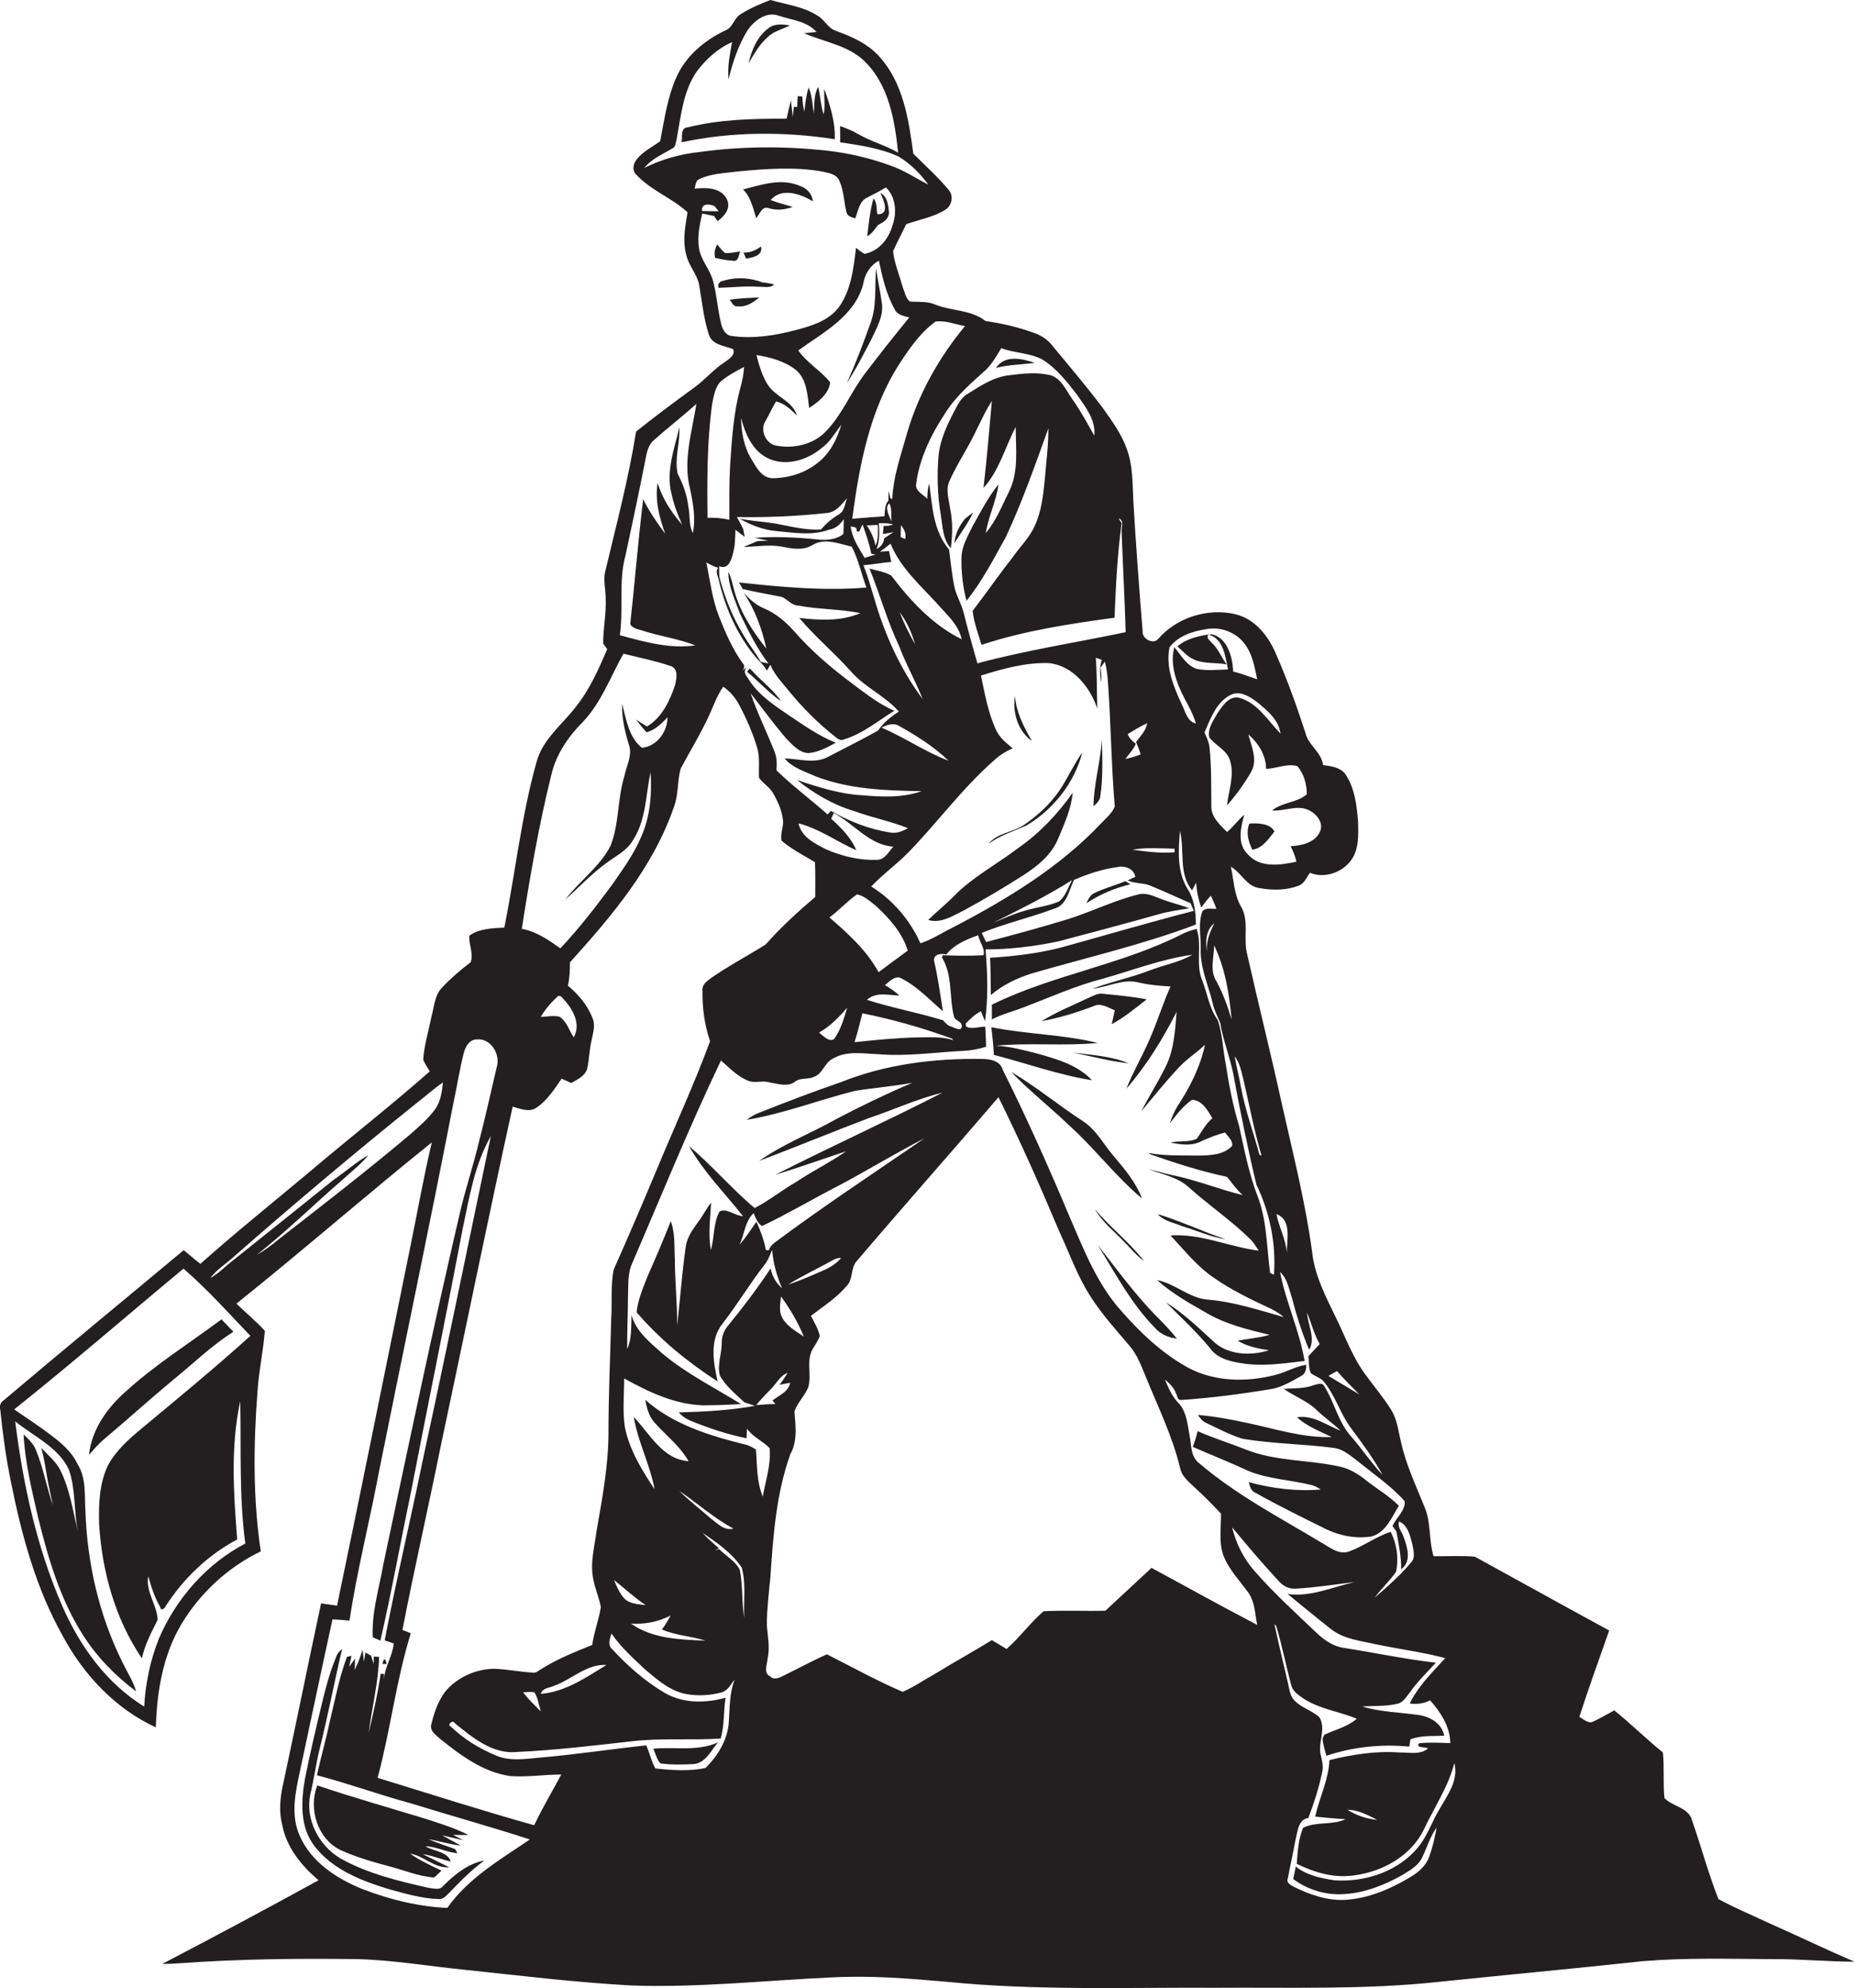 <?xml version="1.0" encoding="utf-8"?>
<!-- Generator: Adobe Illustrator 19.2.0, SVG Export Plug-In . SVG Version: 6.00 Build 0)  -->
<svg version="1.1" id="Layer_1" xmlns="http://www.w3.org/2000/svg" xmlns:xlink="http://www.w3.org/1999/xlink" x="0px" y="0px"
	 viewBox="0 0 731.6 784.1" enable-background="new 0 0 731.6 784.1" xml:space="preserve">
<g>
	<path fill="#231F20" d="M471.2,260.1c4,1.8,8.6,1.1,12.8,1.9c-2-2.7-3.2-6-5.6-8.3c-0.8-1-2.8-2.2-1.4-3.5
		c-4.4,0.7-8.9,1.7-12.4,4.7C466.7,256.7,468.5,259,471.2,260.1z"/>
	<path fill="#231F20" d="M698.5,758.6c-6.8-3.2-13.8-6.1-20.4-9.7c-4-10.1-6.8-20.7-10.4-31c-1.3-5.1-7.6-5.4-10.9-8.8
		c-0.6-6,0-12-0.6-18c-6.6-5.3-12.6-11.3-19.2-16.6c-3,1.6-5.9,3.4-9,4.7c-1.8,0.2-3.3-1.4-4.8-2.1c3.7-11.4,7.8-22.8,11.8-34.1
		c-17.7-9.6-35.3-19.4-53-29.1c-5.4-0.5-10.8-0.1-16.3-0.2c-2-6.5-0.9-13.5-3.7-19.7c-3.3-8.3-7.2-16.4-9.1-25.1
		c-1.1-4.4-1.5-9.1-4-13c-2.9-4.7-6.5-8.9-9.7-13.3c-5.3-6.9-8.2-15.2-12-22.9c-4-8.3-8.4-16.6-9.4-25.8
		c-2.6-19.5-7.5-38.6-11.8-57.8c-4.4-20.1-9.4-40-13.9-60c-1.6-6.2,1-13.1-2.5-18.8c-2.7-4.7-2.7-10.3-3.9-15.5
		c4.1,2.3,6.1,7.6,11.1,8.4c5,0.9,10.4,1,15.3-0.8c2.5-0.7,3.4-3.3,4.8-5.2c6.9,2.8,15.6-1.2,18-8.3c1.3-3.8,1.1-8,1-12
		c-0.5-6.2-1.3-12.7-4.6-18c-1.9-3.3-5.9-3.7-9.2-4.2c-0.7-5.2-5.9-7.8-7-12.8c-3.4-10.4-7.1-20.8-11.5-30.8
		c-2.9-7-8.1-13.8-15.8-15.8c-10.9-2.7-23.4,1.1-30.8,9.7c-1.9,2.3-6.4-0.1-6.1-3c-1.4-17.3-2.7-34.6-3.7-52
		c-0.3-6.6-0.2-13.5-2.5-19.8c-2.1-6-5.9-11.2-9.6-16.4c-6.4-8.5-13.3-16.6-20.1-24.8c-1.8-2.3-4.5-3.9-7.2-4.8
		c-6.1-2.2-12.5-3.7-18.9-4.6c-5.7-4.5-13.4-3.9-19.9-6.5c-3.2-1.4-6.7-0.9-10-1.2c-1.6-1.3-1.9-3.6-2.7-5.4
		c-1.3-4.8-3.3-9.4-3.9-14.4c1.6-3.6,3.5-7.1,5.2-10.7c5.1-1.8,10.6-2.7,15.3-5.6c2.8-1.6,3.5-5.6,1.4-8c-4.3-5.1-9.2-9.5-13.9-14.2
		c-1.8-13.5-4-28-13.5-38.4c-4.5-5-10.8-7.8-17-10c-3.1-1-4.4-4.3-7.1-5.9C317.2,2.6,310.3,1.8,304,0c-4.1,1.6-8.2,3.3-11.9,5.7
		c-2.5,1.6-3,5.3-5.9,6.3c-8.2,3.9-15.6,10.1-19.3,18.5c-3.6,8-4.7,16.7-6.4,25.2c-3.1,2.3-6.8,4-9.2,7.1c-1.4,1.7-2,4.3-0.3,6
		c5.8,6.3,14.1,9.2,20.3,14.9c-0.9,5.5-2,11.3-0.5,16.8c0.9,4.1,4,7.3,5,11.4c1.2,6.7,1.8,13.5,3.9,20c1.3,4.2,6.2,4.4,9.6,5.8
		c1,2.3-1.7,3.9-3.3,5.1c-4.4,2.8-7.8,7-12,10c-7.8,5.7-15.5,11.4-23,17.4c-3,18.8-7.9,37.2-12.3,55.7c-0.6,3.3,0.3,6.6,0.3,9.9
		c0.3,6-1,12-1,18c0.4,0.5,1.2,1.6,1.6,2.2c-3.4,8-7,16.1-12.5,22.9c-5.4,7-13.1,12.8-15.4,21.7c-6,21.3-8.3,43.5-12.7,65.2
		c-4.7,0.3-9.8,0.3-13.8,3.2c-0.3,3.5,1.8,7.1,0.5,10.5c-4,3-7.8,6.3-11.2,9.9c-3,3-3.1,7.5-4.2,11.3c-1.1,5.7-2.9,11.3-3.3,17.1
		c0.6,1.7,1.7,3.2,2.6,4.7C154.3,436,138,448.7,122.3,462c-14.4,12.1-29.2,23.9-43.2,36.4c-2.3-1.7-4.4-3.6-6.6-5.4
		C48.9,512.7,25,532.3,1.5,552.2c-1.3,0.8-1.8,2.2-1.4,3.7c1,9.7,2.3,19.3,4.3,28.9c4.2,20.9,9.9,41.8,20.4,60.4
		c8.2,15.3,20.8,28.7,36.7,36c0.4-14.1,2.8-28.6,10.2-40.9C79,628.2,90,618,102.9,611.8c-3.1-20.8-2.9-42-1.3-62.9
		c0.5-8.1,2.3-16,2.9-24.1c-3.5-3.8-7.5-7.1-11.2-10.7c26-20.8,51.1-42.7,77.1-63.6c-3.4,14.3-5.9,28.8-8.9,43.2
		c-9.5,46.5-18.8,93.1-28.5,139.5c-2.1-0.3-4.2-0.6-6.3-0.9c-5.1,23.8-9.9,47.6-15,71.4c-1.2,5.3-1.7,10.8-0.3,16.1
		c1.7,8.8,7.6,16,14.3,21.7c-20.4,11.2-41,22.2-61.7,33c2.4,0,4.9-0.1,7.3-0.3c23.3-1.7,46.7-1.9,70-1.6c14.1,0.4,28,2.8,42,4.2
		c22,2.3,43.9,5,66,6.2c26.4,0.9,52.7-2,79-3.2c15-0.8,30,0.4,44.9,1.7c35.6,3.6,71.4,2.2,107.2,2.4c29-0.2,58.1,0.8,87-2.3
		c27-2.8,54-5.3,80.9-8.2c17-1.4,34-0.9,51.1-0.8c10.8-0.1,21.6,1,32.4,1C720.5,768.8,709.6,763.5,698.5,758.6z M527.6,540.7
		c2.8,3.2,5.8,6.2,8.8,9.2c-4.1-2.4-8.1-4.9-12.2-7.3C525.3,541.9,526.5,541.3,527.6,540.7z M507.8,494.1
		c-0.4-5.4-3.1-10.1-4.1-15.3C509.9,481.1,507.7,488.9,507.8,494.1z M490.7,425.9c2.3,9.9,4.2,20,7.1,29.8c-0.2-0.1-0.6-0.2-0.8-0.3
		c-2.4-8.9-5.6-17.5-7.3-26.6c-0.7-4.1-1.8-8.1-2.5-12.2C489.4,419.3,489.8,422.7,490.7,425.9z M505.3,289.3
		c-5-5.1-8.9-12-16.2-14.1c-4.1-1-6.7,3.2-8.7,6.1c-1.6,2.9-4,6-3.2,9.5c2.4,3.2,6.8,4.9,8.1,8.9c2,5.9-0.5,12-1.1,17.9
		c3.6-4.1,6.8-8.5,9.5-13.2c2.7-4.8,0.1-10.1-1.1-14.8c3.9,3.4,7,8.2,7,13.6c4.1-0.1,8.2-2.2,12.3-1.1c2.7,3,3.7,7.2,3.8,11.1
		c-3.8,3.4-9.7,3.1-13.7,6.4c4.6,0.4,9.3-2.1,13.8-0.4c3.3,1.3,6.7,4.9,5.1,8.7c-1.9,4.4-7.2,5.6-11.6,5.8c1,2,1.8,4,2.3,6.1
		c-6.4,1.4-14.5,2.6-19.3-3c-4.2-4.1-2.7-10.5-1.3-15.5c-2.5,2.1-4.3,4.8-6.8,6.8c-2.8-2.8-6.4-6-6.2-10.3
		c-0.1-7.6,0.1-15.3-0.7-22.9c-0.2-2.2-1.2-4.1-2-6.1c2.4-5.4,4.6-11.8,10.2-14.7c3.8-2,7.8,0.7,10.7,2.9
		C500.1,280.2,504.6,283.9,505.3,289.3z M476.3,375.8c-0.6-4-0.7-9,2.9-11.7C477.3,367.8,475.8,371.6,476.3,375.8z M479.1,372.8
		c4.4,9.1,6,19.3,6.9,29.3c-1.5-5.2-3.4-10.3-5.9-15C477.2,382.8,479.1,377.5,479.1,372.8z M461.5,255.3c3.3-4.5,9.2-6.4,14.5-7.2
		c5.8-1.1,12.2,1.4,15.5,6.3c2.8,3.9,3.6,8.8,4.6,13.5c-3.2-1.1-6.3-2.3-9.5-3.1c-0.2-5.6-2.2-13.3-8.5-14.7c-0.3,0.1-0.6,0.1-1,0.2
		c5.8,1.8,6.4,8.7,7.5,13.7c-4.1,0.1-8.3,0.6-12.3-0.2c-4.1-1.3-6.3-5.5-8.9-8.6c-1.9,6.9,0.9,14.3,4.1,20.4
		c1.7,3.1,3.4,6.2,4.4,9.7c-3.5-0.8-4.1-4.7-5.5-7.4C463.1,270.8,459.9,263.1,461.5,255.3z M463.5,334.7v1.4
		c-5.5,0.5-11.1-0.3-16.6-1C452.3,334.1,457.9,334.6,463.5,334.7z M445,289.5c2.5-1.5,5-3.1,7.7-4.3c-0.5,3-2.7,5.1-4.4,7.4
		c0.7,1.6,1.3,3.2,1.8,4.9c-2,0.8-4,1.4-6,1.8c1.4-2,3.2-3.7,4.1-6C446.8,292.3,445.6,291.1,445,289.5z M395.1,137.3
		c5.2,2,11.1,1.8,16.1,4.4c5.7,3.5,9.9,8.9,13.9,14.1c3.3,4.8,7.4,9.9,6.7,16c-2.8-5-5.5-10-8.8-14.6c-2.3-3.3-4-7.5-8-9.1
		c-5.5-1.5-11.3-0.8-16.9-0.1c-6.1,0.7-11.3,4.2-16.4,7.4c-1.9,1.1-3.1,3-4.1,4.8c-3.2,6-6.4,12.2-7.2,19.1
		c-0.7,7.8-0.5,15.8,0.8,23.5c0.8,4.6,0.7,9.7,4,13.4c0.7-5.2,0.8-10.6-0.3-15.8c-0.5-3.6-1.9-7.5-0.1-11c2.1-4.7,4.8-9.1,7.3-13.6
		c3.3-5.8,5.7-12.1,9.3-17.7c-1,11.5-2,22.9-3.3,34.3c6.2-6.8,8.5-16,12.7-24c0,8.5,1.3,17.5-2.6,25.4c-2.8,5.6-5.1,11.6-9.2,16.4
		c1-6.6,4.2-12.6,5-19.2c-4.1,5.1-7,10.8-10.2,16.5c-1.9,3.9-4.3,7.9-4.4,12.4c-0.1,5.7,0.5,11.5,2,17c6.2-7.7,10.7-16.5,15.5-25.1
		c6.5-13.9,11.6-28.5,16.8-42.9c0,7-0.9,14-1.5,21c-0.6,5.8-1.3,11.8-3.8,17.3c-2,4.6-5.7,8.2-8.6,12.3c-5.5,7-10.6,14.4-16,21.4
		c0.5,4.6,2.2,9,3.5,13.4c17-5.6,34.8-8.3,52.5-10.7c0.5-12.4,1.1-24.9,2.8-37.3l-1.2-1.9c2.4,0.9,1,3.5,1.2,5.5
		c0.5,13.2,1.2,26.3,1.6,39.4c-19.5,4.1-39.3,7.1-58.5,12.3c-1.9-6.5-3.7-13.1-5.4-19.8c-0.9-3.8-3.1-7.1-3.8-10.9
		c-0.9-4.7-1.4-9.5-2-14.2c-6.2-7.2-6.6-17-7.8-26c-0.7,1.9-0.7,4-0.8,6c-1.6-1.7-4.8-3-4.4-5.8c1.3-10.1,5.9-19.5,11.5-28
		c4.2-6.7,10.3-11.9,16.1-17.1C391.6,143.3,393.3,140.3,395.1,137.3z M376.1,365.7c-4.3,2.1-8.3,4.8-12.9,6.3
		c-4.1-9.2-10.9-17.1-19.4-22.4c4.5-4.8,10-8.7,14.6-13.4c11.5-11.8,21.3-25.3,33.7-36.2c2.2-2.1,4.8-3.7,7.5-4.9
		c-2.5-2.1-5.2-4.2-6.6-7.3c-3.1-6.8-4.4-14.2-5.9-21.4c8.7-2.7,17.7-5.2,26.8-4.9c9.5,1,16.2,9.4,19.1,17.9
		c-0.2-6.7-0.1-13.3-0.6-20c0.6,0.2,1.8,0.6,2.4,0.8c-1,2.8-0.7,5.9-0.3,8.8c0.3-1.9,0-3.8-0.2-5.7c0.5-0.8,1.1-1.6,1.7-2.4
		c0.7,2.7,1,5.4,1.2,8.2c1.2,16.3,1.3,32.7,2.7,49c-1.1,2.6-3.4,4.5-5.3,6.5C418.2,342,397.4,354.6,376.1,365.7z M423,347.1
		c-1.5,2.9-2.5,6.3-5.1,8.4c-4.4,1.9-9.2,2.3-13.7,3.7c-4.2,1.2-8.1,3-12.1,4.6C402.5,358.6,413,353.4,423,347.1z M376.4,400.7
		c0.3,2,3.4,1.9,3.1,4.2c-0.2,2.3-3.8-0.2-5.1-0.4c-0.8-0.6-1.6-1.3-2.2-2.1c-9.9-3.1-20.2-4.9-30.1-8.1c3.6-3.3,8.5-1.8,12.8-1.7
		c-1.7-1.6-3.7-2.9-5.7-4.1c1.9-1.5,4.2-4.2,6.8-2.5c6.2,3.2,10.9,8.4,16.1,12.8c-1.1-6.7-2-13.4-3.5-19.9c-0.3-2.7,2.8-3,4.8-2.5
		c3.2-4,8-5.9,12.6-7.6c0.5,2.7,2.8,5.2,2.1,7.9c-5.3,0.3-10.8,0.2-16.1,0l-0.3,0.9C376,384.6,374.5,393.1,376.4,400.7z M328,322.9
		c0.3-0.8,0.7-1.5,1-2.3c7.9,4.2,14,12.6,23.5,13.3c-1.9,2-3.3,5.2-6.5,5.2c-6.8,0.2-13.7-1.4-19.9-4.1c-4.5-2.3-9.9-4.9-11-10.3
		c8.2,2.1,15.1,7.2,22.8,10.6C335.8,330.3,331.9,326.4,328,322.9z M334.3,397.4c-1.3,4.3-2.5,8.7-5.2,12.4c-2.2,1.2-4.3-1.4-5.9-2.6
		C327.5,404.8,331,401.2,334.3,397.4z M327.3,361.8c3.8-2.8,7-6.4,10.9-9.1c2.9,0.6,5.2,2.8,7.5,4.6c5.3,4.9,10.4,10.6,12.5,17.6
		c-3.8,2.8-7.7,5.6-11.5,8.5C342,374.8,334.6,368.1,327.3,361.8z M340.3,399.6c12,2.4,23.9,5.8,35.4,10c0.1,0.2,0.4,0.5,0.5,0.6
		c-4.5-1.5-9.3-1.1-14-1.1c-8.4,0.2-16.7,1-25,1.9C338.4,407.3,339.3,403.4,340.3,399.6z M340.4,206.9c1.3,3.8,2.7,7.5,3.4,11.5
		c0.4,0.1,1.3,0.2,1.7,0.3c-1.4,0.4-2.9,0.8-4.3,1.3c-2.3-3.9-5-7.8-5.5-12.4c1,0.2,2.7,0.2,2.3,1.7
		C339.5,210.7,339.5,207.7,340.4,206.9z M346.8,206.3c1.9,0,3.8,0,5.6,0.5c-1.2,0.6-2.5,0.6-3.7,0.6c-0.1,1.1-0.2,2.1-0.3,3.2
		c1.4-0.2,2.7-0.5,4.1-0.7c-1.2,0.8-2.4,1.6-3.6,2.4c-0.2,1.9-1.3,3.4-3,4.2C347.2,213.3,347,209.7,346.8,206.3z M350.9,198.5
		c1.2,1.8,0.6,4.9,0.9,7.2C351,203.6,348.9,200.2,350.9,198.5z M345.5,215.2c-0.6-2.9-1.8-5.6-3.5-8c1.5-0.1,2.9-0.1,4.4-0.2
		C346.4,209.7,346.7,212.6,345.5,215.2z M351.7,221.6c-0.3-1.4-0.6-2.8-0.9-4.3c-1.2,0.1-2.4,0.2-3.6,0.3c1.5-1,2.8-2.1,4.2-3.2
		c4,9.7,12,16.6,18.9,24.2c3.6,4.1,8,7.9,9.2,13.5c-11.4-5.6-20.2-15.1-27.8-25.1c-2.6-1.6-5.7-1.9-8.6-2.8
		c4.1,10.1,7,20.7,11.7,30.6c2.7,7.2,6.5,13.8,9.3,20.9c-8.9-11.9-15.1-25.7-19.2-40c-1.3-4.3-2.5-8.6-4.2-12.8
		C344.4,222.6,348.1,221.9,351.7,221.6z M355.4,211.8c0-1.6,0.1-3.1,0.1-4.7c1.3,1.5,2.2,3.4,1.7,5.5
		C356.8,212.4,355.9,212,355.4,211.8z M361.1,254.1c-2.3-4.1-4.4-8.3-6.1-12.7C357.9,245.2,359.8,249.6,361.1,254.1z M374.3,300
		c-9.2-3.5-17.4-9.2-26.5-13.1c2.2-1,4.8-2,7-0.6C361.8,290.2,368.6,294.5,374.3,300z M369.2,126.8c3.9-0.5,7.8,1.1,11.6,1.8
		c-10.2,12.3-18.3,26.6-22.8,42c-2.4,8.6-5.5,17.1-5.9,26.1c-0.2,0-0.5-0.1-0.7-0.1c-0.2-0.7-0.6-2.2-0.8-2.9c0,1.2,0,2.4,0,3.7
		c-1.6,1.7-1.3,4.1-1.6,6.2c-4.2,0.3-8.5,0.6-12.7,1c2.8-21.2,6.9-42.9,18.6-61.1C358.9,137.4,363.2,131.1,369.2,126.8z M353,121.9
		c1,2.3,3.6,2.7,5.8,3.3c-5.9,7.2-11.7,14.5-17.3,21.9c-5.6,7.2-8.9,16-15.3,22.7c-5,5.5-13,7.3-20.1,5.9c-3.7-0.8-5.9-5.3-4.5-8.8
		c1.6-2.8,3-5.8,4.6-8.6c3.4,0.8,5.9,3.2,8.3,5.6c-1.8-6-8.8-7.4-11.8-12.6c-2.1-3.5-3.2-7.4-4.2-11.3c5.5,0.9,11.1,2.4,15.6,5.9
		c4.3,3.7,4.5,9.8,5.2,15c3.6-2.4,7.7-5.5,8.3-10.1c-3.7-4.7-9.2-7.7-12.6-12.6c9.8-7.1,22.2-13.4,25.6-26.1
		c0.6-3.9,2.6-7.3,6.2-9.3C348.2,109.3,349.7,116,353,121.9z M332,167.5c-1.7,5.7-4.5,11.3-9.3,15c-4.9,4-11.4,6-17.7,6.1
		c-4.3,0-6.5-4.2-8.4-7.4c-3.1-4.9-4-10.7-4.2-16.4c1.6,6,4.3,12.5,10,15.6c7,3.8,15.8,1.3,21.7-3.6
		C327.5,174.4,329.5,170.7,332,167.5z M254.3,66.2c2.8-3.6,7.1-5.3,10.9-7.6c1.5-0.6,1.4-2.4,1.8-3.7c1.7-9,2.5-18.7,7.8-26.5
		c3.7-5,8.4-9.3,14.1-11.8c-0.9,4.8-1.9,9.7-1.4,14.7c1.6-6.8,3.9-13.5,7.5-19.4c2.7-3.8,7.4-7.5,12.3-5.7
		c5.1,1.7,11.1,2.1,14.9,6.4c-1.6,0.2-3.3,0.3-4.9,0.5c7.9,3.5,17.3,4.7,23.8,11c9.6,9.3,12,23.3,13.3,36.1
		c-5.1-3-10.8-4.4-15.9-7.4c-2.2-1.3-4.6-2.2-7-3.1c0,2.1,0.1,4.3,0,6.4c7.8,1.2,15.9,2.3,23.2,5.7c4.6,2.8,8.5,6.7,11.6,11
		c-4.6-2.3-8.8-5.2-13.6-7c-8.8-3.4-18-5.5-27.3-6.5c-16.3-1.7-32.8-1.6-49,0.6C268.6,60.7,261.1,62.8,254.3,66.2z M288.7,132.5
		c-2.4-0.3-3.6-2.6-4.1-4.7c-1.4-5.5-1.7-11.3-3.2-16.9c-1.2-4.7-4.9-8.3-5.6-13.2c-0.7-4.5,0.3-9.1,1.3-13.5c1.6,0.3,3.1,0.7,4.7,1
		c0.3,0.5,1,1.5,1.4,2c2.6-2,5.3-4.9,3.7-8.5c-2.3-4.8-8.2-4.8-12.8-4.3c0.4-1.3,0.3-3.2,1.9-3.8c4.7-2.2,10.1-2.3,15.2-3
		c11-1,22.1-1.9,33,0c2.6,0.6,6.1,1,7.1,3.9c1.7,3.8,1.7,8.1,2.7,12.1c0.3,1.7,2.1,2.1,3.5,2.5c1.1-2.9,1.6-6.8,4.7-8.2
		c2.5-1.3,5-2.5,7.4-4c3.9,3.8,4.4,10,2.6,14.9c-1.4,5.3-5.5,10.4-11.1,11.3c-1.2-0.7-2.3-1.5-3.3-2.4c-1,8.1-1.9,16.8-6.9,23.6
		c-4,5.2-10.6,7.2-16.6,8.8C306,132.3,297.3,133.7,288.7,132.5z M282,81.3c0.4,0.5,1.2,1.5,1.6,2c-2.2,0-4.4,0-6.6-0.1
		C276.7,80,280,80.4,282,81.3z M281,159.4c0.6-3,1.1-6.2,3-8.6c2.8-2.5,6.2-4.3,9.6-6.1c-0.1,2.8-0.7,5.5-1.4,8.1
		c-2.8,10.1-3.4,20.6-4.1,30.9c-0.4,7.1-0.3,14.2-0.3,21.3c-2.8-0.7-5.7-0.9-8.6-0.8C279,189.3,279,174.3,281,159.4z M283.4,223.9
		c-1.4,1.7,0.2,3.7,0.4,5.5c2.5,10.5,7,20.6,13.8,29c1.6,2.1,3.8,3.7,5,6.1c0.5-0.8,0.9-1.5,1.4-2.3c1.7,4,4.7,7.1,7.4,10.4
		c5.4,6.6,11.4,12.6,18.1,17.9c1,0.8,2.2,1.8,3.5,1.1c7.4-2.2,13.4-7.3,19.9-11.3c-7.1-3.1-13-8.1-19.2-12.7
		c-7.2-5.5-14-11.5-20-18.3c-3.5-4-7.6-7.5-12.5-9.5c-3.1-1.3-5.6-3.7-7.8-6.1c4.5,6.6,7.3,14.3,9,22.1c-5.2-6.6-10-13.8-12.4-22
		c-0.9-2.8-1.2-5.7-2.6-8.3c0,5.8,2.7,11.2,4.6,16.5c3.3,6.8,6.6,13.6,11.2,19.6c-0.8-0.1-2.3-0.4-3-0.6c-2.2-3.9-5-7.3-7.2-11.2
		c-3.9-6.5-6.8-13.7-8.8-21c-0.6-1.8-0.4-3.6-0.4-5.5c4.1,1.7,5.2-3.8,5.8-6.7c0.1-0.4,0.2-1.2,0.3-1.6c0.1-2,0.3-4.1,0.3-6.1
		c1.2,1,2.4,1.9,3.7,2.8c-0.2-0.7-0.5-2.2-0.6-3c-0.7-1.6-1.7-3.2-2.5-4.8c11.9,0.2,23.7-0.3,35.5-1.6c3.6-0.3,5.7-3.3,7.9-5.8
		c-0.8,2.2-0.9,5-3.1,6.3c-2.7,1.6-5.1,3.6-7.1,6c-6.2,0.4-12.3-1.3-18.4-2.4c-4.6-0.7-9.2-1-13.7-1.8c4.4,2.4,9,4.3,14,4.8
		c7,0.6,14.4,2,21.2-0.5c2.6-0.4,4.5-2.1,5.9-4.2c-0.1,2-0.1,4-0.2,5.9c-2.9,2.3-7,2.6-10.5,2.1c-8.2-0.8-16.4-1.2-24.6-0.6
		c1.8,0.4,3.6,0.7,5.4,1.1c-1.4,0.1-2.8,0.1-4.2,0.2c-1.8,0.8-3.7,1.5-5.5,2.3c4.9-0.1,9.8-1,14.7-0.2c4.1,0.8,8.6,1.8,12.4-0.5
		c4.8-3,10.6-0.6,15.6,0.6c2.7,5.1,3.8,10.8,5.8,16.1c-16.8,1.4-33.6-0.2-50.3-2c0.5,0.9,1,1.7,1.5,2.6c4.8,1.1,9.6,2,14.4,2.9
		c2.9,0.3,4.4,3.6,7.5,3.6c8.1,1.6,16.4,1.3,24.5,3c-7.6,3.3-16.1,2.8-24.1,1.9c6.3,7.5,13.9,13.8,20.4,21.1
		c5.4,6.2,13.4,9.6,18.9,15.8c-3.1,2.1-6.1,4.3-8.2,7.5c-6.4,3.6-13.1,6.9-19.6,10.3c-5.4,3-11.6,0.8-17.3,0.7
		c3.1,3.7,7.9,5.1,12.1,7c13.3,5.2,27.8,5.7,42,5.9c-7.6,2.7-15.8,2.3-23.7,1.6c-8.8-0.5-17.2-3.2-25.5-6
		c6.7,5.3,14.2,9.8,22.4,12.2c7,2.6,14.4,4,21.4,6.8c-2.1,1.2-4.6,2.2-7.1,1.7c-8.3-1.3-16.1-4.4-23.3-8.5c-0.3,0.3-1,1-1.3,1.4
		c-6.7-5.9-13.8-11.2-20.2-17.4c0.2-2.6,0.2-5.3-0.9-7.7c-3-7.6-6.7-15-9.3-22.7c4.7,6,9.2,12.2,14.1,17.9c2.4,2.4,5,5.5,8.6,5.7
		c3.9-0.3,7.5-2.2,10.9-4.1c-6.8-2.7-12.8-7-18.8-11c-5.7-3.9-11.6-7.8-15.4-13.7c-0.9-1.6-3-3.4-0.5-5.3l-2.1,1.5
		c0.7-0.8,1-2,0.1-2.8c-4.1-5.7-6.9-12.2-9.5-18.8c-2.6-6.7-3.4-14-4.9-21C280.4,222.7,281.8,223.5,283.4,223.9z M246.9,218.7
		c2.6-12.3,5.3-24.7,7.7-37c0.6-2.9,1-6.1,3.4-8.1c5.5-4.9,11.3-9.4,16.8-14.3c-1.7,11-5.4,22.3-2.5,33.5c1.2,5.7,2.3,11.6,1.1,17.4
		c-1.7-3.2-1-7-1.8-10.5c-0.5-4.6-2.1-8.8-4.2-12.9c-1.3-6.1,1-12.2,0.7-18.3c-2,8.5-5.4,17.4-3.1,26.3c0.9,4.2,2.4,8.2,4.2,12.1
		c-4.3-4.8-7.8-10.3-9.7-16.4c-1.1,6.9,0.7,13.6,3,20c-3.2-4.3-6.3-8.8-8.7-13.6c-2,16.4-3.3,32.8-5.1,49.2c1,2,3.8,2.1,5.8,2.9
		c6.6,2,13.4,3,19.9,5.5c-10.1,1.5-20.2-1.4-29.8-4C246.1,239.9,244,229,246.9,218.7z M217.6,305.4c1.9-8,6.6-14.9,12.4-20.7
		c7.3-7.7,10.9-17.8,16-26.9c6.2,1.5,12.5,2.8,18.5,4.8c3.3,1,2.5,4.9,1.9,7.5c-2.1,6.3-5.2,12.9-11.1,16.4
		c-1.5-0.9-2.9-1.8-4.3-2.7c1.3,1.7,2.7,3.4,4.1,5c3.4-0.9,5.9-3.4,8.3-5.9c0,5.7-4.3,11.5-10.1,12c-5.2-4.1-6.2-11.3-7.8-17.3
		c-0.2,5.5,1.1,11,2.7,16.2c1.4,4.1-1,8.2-1.8,12.2c-2.8,9-2,18.8-5.5,27.6c-4.3,8.3-12.2,13.8-17.8,21.1c5.1-4.5,9.8-9.6,15.3-13.7
		c3.9-3.1,8.8-5.2,11.4-9.7c5.2-8,5-17.8,6.9-26.8c0.6,8.5-0.1,17.4-3.6,25.3c-2.9,7-7.4,13.1-11.7,19.3
		c-6.4,8.6-12.9,17.1-20.3,24.9c-4.6-3.3-9.5-6.7-15.2-7.7C209.1,345.9,212.6,325.5,217.6,305.4z M223.1,394.8
		c3.3,3.9,6.1,9.3,3.3,14.3c-1.8-2.7-2.7-6.2-5.5-8.1c-2.4-0.7-5.1,0-7.5,0c1.8-3.1,4.2-5.8,6.8-8.2
		C221.6,392.4,222.2,394.1,223.1,394.8z M98.8,526.8C85,539.3,70.6,551.1,56.3,563c-5.2,4.3-10.5,8.9-13.7,14.9
		c-3.4,7.1-3.7,15.2-3.5,22.9c1.1,18.7,6.3,37.6,16.9,53.2c1.1-5.4,3.8-10.3,6.2-15.2c-0.2-5.9-4.8-11-3.7-17.2
		c1.2,4.2,2.5,8.4,4.7,12.1c0.3,2,2,0.4,2.3-0.5c7-10.8,16.6-20,28.1-26.1c-1.4-18.1-2.7-36.6,1.2-54.5c0.4,18.7-0.5,37.5,2,56.1
		c-15.3,8-27.3,21.7-34.1,37.5c-3.4,8.5-5.3,17.7-5.8,26.8c-14.8-9.1-25.4-23.8-32.3-39.6c-10.1-23.1-15.5-48-18.6-72.9
		c7.3,6,17,10.1,21.2,19.1c2.7,7.8,1.9,16.2,3.5,24.2c-2-8.3-3.2-16.8-7.1-24.4c-1.8-3.3-4.8-5.7-7.3-8.4c0.6,2.2,1.1,4.5,1.5,6.8
		c0.8,5.3,1.9,10.6,3.1,15.9c-2.5-7.2-3.8-14.8-6.7-21.8c-0.9-2.5-3-4.4-4.9-6.2c0.6,11.2,3.3,22.1,5.8,33
		c3.9,15.8,8.6,31.8,17.4,45.7c5.5,8.8,12.9,16.4,21.2,22.6c-1.1-4-3.5-7.5-5.3-11.3c-9.3-18.6-14-39.2-14.7-59.9
		c-0.4-6.2,0.4-12.9-3.1-18.4c-2.3-4.9-6.4-8.4-10.6-11.5c-4.6-3.6-9.6-6.7-14.4-10.1c22.6-18,44.5-37,66.8-55.5
		C81.9,508.5,90.2,517.8,98.8,526.8z M161.7,447.5c-16.9,14.2-34.3,27.7-51.7,41.2c-2.7,2.3-5.6,4.4-8.7,6.2
		c12-9.5,23-20.3,34.6-30.3c3.3-3,6.7-5.7,9.5-9.1c-4.9,2.8-9.1,6.6-13.8,9.8c-13.5,10.9-27.1,21.7-40.6,32.5c-2.6,2.1-5,4.6-8,6.2
		c2.6-3.5,6.4-5.7,9.6-8.7c23.5-20.6,47.4-40.7,71.8-60.3c3.5-2.6,6.7-5.7,10.4-8.1c-0.4,3.6-0.9,7.4-3,10.4
		C169,441.2,165.3,444.3,161.7,447.5z M176.5,752.4c-11.4-0.5-22.7-3.3-33.4-7.4c-10.2-4.1-20.4-10.7-24.9-21.2
		c-3.5-8-1.7-16.8,0.1-25c4.3-20.1,8.5-40.1,12.9-60.2c2.2,0.1,4.5,0.3,6.7,0.5c3-19.8,8-39.3,11.7-59c9.7-48.3,19.9-96.6,29.3-145
		c1.4-6.5,2.4-13,4-19.4c0.6-2.6,2.1-5.8,5.3-5.8c5.6-0.5,9.4,6,7.8,11c-2.3,9.7-4.4,19.4-6.9,29c-2.2,9.4-5.3,18.5-7.5,27.9
		c-10.8,46.2-20.5,92.6-30.3,139c-1.7,9.6-4.7,19.1-4.2,28.9c1,0.4,2,0.8,3,1.3c4.4-19,7.8-38.2,11.8-57.2
		c6.8-35.1,14-70.2,20.7-105.3c2.6-12.4,4.7-25.3,11.1-36.5c-8.9,42.3-17.5,84.7-26.7,127c-4.9,24-10.6,47.8-15.2,71.9
		c1.2,0.4,2.4,0.8,3.6,1.2c-0.5,4.9-3.5,9.2-3.9,14c0-0.5,0-1.5,0-2l-1.3,0c-1.1,7.8-2.9,15.5-4.7,23.2c1.3-10,3.8-19.8,4.1-29.9
		l-2.1-0.1c0,0.7,0,2.2,0,2.9c-0.1-0.3-0.3-0.9-0.4-1.2c-0.2-0.7-0.5-1.4-0.7-2.1c-0.3-0.2-1-0.6-1.4-0.8l-0.8-0.4
		c-0.2,1.2-0.4,2.4-0.6,3.6c-0.1-1.2-0.4-3.5-0.5-4.7c-0.2,0.6-0.7,1.9-0.9,2.6c-0.3,0.7-0.5,1.5-0.8,2.2c-0.4,0.8-1.1,2.4-1.4,3.2
		c0-1.1,0.1-3.4,0.1-4.5c-0.6,0.8-1.7,2.4-2.3,3.2c0.2-1.1,0.7-3.2,0.9-4.3l-1.8,0.4c-3.2,8.6-4.8,17.6-7,26.5
		c-1.4,6.8-3.4,13.4-4.8,20.2c12.6,3.3,24.9,7.8,37.5,11.2c15.5,4.8,31.1,9.1,46.5,14.1C197.5,733.3,184.8,740.6,176.5,752.4z
		 M210.8,719.8c-20.7-5.8-41.3-12.4-61.8-18.7c5.1-18.8,7.3-38.4,13.1-57c-1.1-0.5-2.2-0.9-3.3-1.3c4.6-23.7,10-47.3,14.8-71
		c9.6-45.1,18.8-90.3,28.7-135.4c2.9,0.8,6.2,2.3,9.1,0.6c4.4-2.8,7.3-7.4,10.2-11.6c1.3,0.5,2.5,1.1,3.8,1.7
		c2.4-1.4,5.4-2.7,6.3-5.6c0.8-3.5,0.8-7.1,1.6-10.6c0.5-2.9,1.7-5.9,0.7-8.9c-1.9-5.3-5.6-9.7-9.9-13.3c0.7-3,0.8-6.1,0.8-9.2
		c16.5-18.2,32.9-37.6,41-61.2c1.9-4.9,1.3-10.2,2.7-15.2c3.7-6.9,7.8-13.6,11.1-20.7c1.8-3.9,3.2-8.1,5.7-11.6
		c2.7,1.9,4.9,4.4,6.4,7.4c2.9,5.5,5.4,11.2,7.1,17.1c1,3.7,0.4,7.6,0.6,11.4c1.5,2.2,4.1,3.6,5.5,6c2,3.4,3.6,7.1,4,11
		c0.2,2.6-1.2,5.2-0.6,7.8c3.9,3.4,8.7,5.8,13.2,8.5c0.2,4.6,0.1,9.1,0.1,13.7c-6.9,5.9-13.6,12-19.6,18.8
		c-7.2,4.5-14.8,8.5-21.8,13.4c-1.6,1.2-3.4,2.6-3.1,4.8c-0.1,6.7,0.8,13.5,3,19.9c-6.4,17.4-14.3,34.3-21.4,51.5
		c-5.4,12.9-10.9,25.7-16.6,38.5c-1.3,6.3-0.6,12.7-1,19.1c-0.4,15.4-1.1,30.7-1.1,46.1c-0.1,12.8-2.5,25.4-4.7,38
		c-0.8,6.2-2.6,12.6-1.3,18.9c0.7,3.8,2.3,7.3,3,11.1c-0.8,5-2.7,9.8-3.4,14.9c-6.9,2.8-13.8,5.5-20.1,9.5c-1.1,0.6-2.1,1.7-3.5,1.4
		c-5-0.3-9.9-1.3-14.9-1.5c-7.4,0-14.9,3.4-19.6,9.1c-2.7,3.7-4.3,8.1-5.3,12.5c-1.1,2.9,2,4.7,3.7,6.3c8,6.4,16.8,12.9,27.3,14.4
		c6.7,0.5,13.4-0.6,20.2-0.6C217.9,706.5,214,713,210.8,719.8z M278.4,647c-10-0.4-20.9-0.7-29.4-6.7c5.4,0.3,10.8-0.7,15.6-3.2
		c-1,1.9-2.1,3.8-3.4,5.5C266.7,645,272.7,645.2,278.4,647z M246.6,630.6c-2.1-2.1-3.2-4.9-4.3-7.5c4.2,3.3,8.1,7,12.5,9.9
		C251.9,632.6,248.8,632.6,246.6,630.6z M239.3,656.6c-8,4.9-16.2,10.6-25.9,11.4c0.7-2.5,3.6-2.3,5.5-3.3
		C225.8,662.2,231.6,656.1,239.3,656.6z M213.4,674.9c-2.4-2.4-4.9-4.8-7-7.5c1.5-0.1,3-0.3,4.5,0
		C212.3,669.6,212.6,672.4,213.4,674.9z M287.6,679c-0.4,7-4.3,13.4-9.2,18.2c-6.4,1.4-13.3,0.9-19.8,0.2c-1.6-2.8-2.2-6.1-3.6-9.1
		c-14.2,1.5-28.4,3.7-42.7,4.9c-5.5,0.5-11.3,1.4-16.6-0.9c-6.5-2.7-12.7-6.5-17.8-11.4c-1.7-0.7,0.8-2.9,1.5-1.4
		c7,5.7,15,12.4,24.7,11.4c15.1-0.7,30.1-2.5,45.1-4.2c11.7-1.4,23.4-0.3,35.2-1.1c1.5-5.3,1.1-10.8,1.9-16.1
		c-8.1,2.3-17.2,2.3-24.5-2.2c-7.5-4.5-14.2-10.4-20.2-16.9c-2-1.7-0.9-4.2-0.3-6.2c3.7,5.4,8.6,9.8,13.3,14.2
		c4.9,4.1,9.9,8.6,16.4,9.7c4.6,0.8,9.3,0.5,13.8-0.7c2.5-0.7,3.5-3.2,5.1-5C287.8,667.7,288,673.4,287.6,679z M293.7,638
		c-1.1-6.3-0.5-12.8-1.8-19c-1.8-3.5-5.5-5.4-8.1-8.1c-0.6,0.2-1.2,0.4-1.8,0.6l1.7-0.9c-2.2-2-4.5-3.9-6.5-6.1
		c5.7,3.8,11.6,7.9,15.5,13.7C294.5,624.7,293.3,631.4,293.7,638z M268,587.9c7.2,4.9,13.7,10.8,21.4,14.9c-3.6,1-6.2-2-8.7-3.8
		C276.5,595.3,272,591.9,268,587.9z M298.3,571.6c-1.3-0.7-2.6-1.6-4.1-1.9c-14.1-3.5-28.6-7.9-39.6-17.7c0.6,3.1,1.4,6.4,3.6,8.9
		c4.5,5.1,10.1,9.3,13.5,15.3c-10.2-0.6-15.3-10.8-21.6-17.4c1.6,9.8,6.4,18.7,8.2,28.5c-5-7.5-9.9-15.5-11.7-24.4
		c-1-6.4-0.3-12.9-0.3-19.3c9.6,5.3,19.8,10.2,31,10.6c5,0,10.1-0.2,15.1-0.5c-10.5-6.5-21.6-12-31.1-20
		c-4.8-4.3-10.3-8.6-12.1-15.1c-0.2,4.5,0.2,9.2-1.7,13.4c-0.1-6.7,0.3-13.5,0.3-20.2c0.2-4.2-0.2-8.5,1.2-12.5
		c11.7-27.1,22.8-54.5,35.5-81.1c3.3,2.9,6.4,6.2,10.5,7.9c2.8,1.3,5.9-0.2,8.8,0.8c3.3,0.5,7.1,1.9,10-0.4c2.1-1.6,5-0.7,7.3-1.8
		c3.6-1.2,4.3-5.8,7.7-7.3c5.3-3.1,11.6-1.9,17.4-1.7c11.3,1,22.7-0.7,34-1.3c3-0.1,6-0.7,8.9-1.6c0-2.7-0.2-5.3-0.3-7.9
		c-2.5-0.1-5.3,1.2-7.6-0.1c0-0.3-0.1-0.9-0.1-1.2c1.8-1.8,3.6-3.6,6-4.8c0.5,1.3,1,2.6,1.6,3.9c1.3-9.4,1-18.9,0.2-28.3
		c9.7,0,19.5-1.2,28.9-3.2c12.8-3.4,25.7-6.8,38.5-10.4c4.3-1.3,8.6-1.9,13-2.6c-3.8-1.5-7.7-2.3-11.4-3.8c-2.7-1-5.6-2.5-8.6-1.7
		c-9.3,2.3-17.9,6.5-27,9.5c-11,3.4-22.1,6.4-33.2,9.3c-0.6-1.2-1.1-2.4-1.7-3.6c9.3-3.8,19.1-6,28.4-9.5c5.2-1.3,6-7.3,8-11.4
		c5.5-2.4,11.4-4.3,17.3-5.1c2.8-0.6,6.4,0.7,6.9,3.9c-0.8,0.3-2.2,1-3,1.4c2.8,1.3,6,0.9,8.8,2c5.4,2.2,10.7,4.7,16,7
		c0.3,0.8,1,2.3,1.3,3c-17.5,4.5-34.8,9.6-52.2,14.4c-9.2,2.4-18.7,3.5-28.2,4.1c0.2,4.9,0.2,9.8,0.3,14.7c4.7-4,10.3-6.7,16.1-8.5
		c21.6-6.3,43.7-11.3,64.8-19.3c0-4.9-0.6-9.9-3.3-14.1c-4.2-6.8-3.6-15.2-3-22.8c2,7.7-0.7,16.7,4.8,23.4c0.4-0.7,1.2-2.2,1.6-3
		c0.2,3.3,0.9,6.6,2,9.8c1.2-1.6,2.4-3.2,3.8-4.7c0.8,1.7,1.6,3.5,2.2,5.2c-1.9,0.1-4-0.6-5.5,0.9c-1.8,4.7-0.6,9.8-0.7,14.7
		c-0.3,7.5,3,14.4,4.7,21.5c0.6,2.8,1.9,5.3,3,7.9c1.1,6.7,3.7,13.1,5.1,19.8c2.7,14.7,5.7,29.4,9.2,44c5.3,11,7.8,23.3,6.9,35.5
		c-0.4-0.2-1.2-0.5-1.5-0.7c-1.4-10.1-1.2-20.7-5-30.4c-3.4-8.9-5.2-18.2-7.2-27.4c-2.5-8.2-4.1-16.6-5.4-25.1
		c-1.1-5.6-1.2-11.5-3.1-16.9c-3.3-4.5-4-10.2-6-15.3c-2.9-6.6,0-13.9-2.3-20.6c-2.2,0.6-4.4,1.3-6.4,2.4
		c-23.8,11.9-50.6,15.8-74.4,27.5c0,1.9,0,3.9,0,5.8c4.1-2.1,8.6-3.2,12.9-4.9c10.3-3.9,20.4-8.5,31.1-11.2
		c11.6-3.3,23-7.7,35.1-9.4c-5.1,3-11.1,4-16.6,6.1c-7.4,2.9-15.3,4.5-22.8,7.3c6-0.6,11.9-4,18-2.5c4.2,1,8.5,1.4,12.8,1.6
		c-3.1,6.9-5.3,14.2-8.4,21.2c-2.8,6.4-6.4,12.5-9,19.1c7.9-9.1,14.3-19.5,19.8-30.3c-0.6,7.4-1,15.1-4.4,21.8
		c-2.9,5.9-6.5,11.5-9.5,17.4c5-6,9.9-12.1,15.3-17.8c3-3.1,6.7-5.4,9.8-8.4c-1.9,8.8-6,16.9-10.9,24.3c-1.3,2.1-2.2,4.4-3,6.7
		c2.6-3.3,5.2-6.9,8.8-9.3c4,0.2,6.2,4.2,8,7.3c-2.7,2.2-4.2,5.4-6.2,8.1c-3.2,1.5-6.9,0.6-10.3,1.5c3.8,0.7,8,1.4,11.6-0.3
		c3.2-1.5,6.5-2.8,9.9-3.7c1.1,1.6,3.2,3.1,2.8,5.3c-3.3,3.5-8.4,3.7-12.9,3.8c-6.7-0.1-13.4,0.2-20-1c0.1,0.1,0.4,0.4,0.6,0.5
		c9.9,3.5,20,6.7,30.3,8.9c2,2.5,3.8,5.1,6.2,7.2c-9.4-2.3-18.4-6-27.9-7.9c-3.1-0.7-6.2-1.6-9.3-2.3c5.5,2,11.5,3.1,15.9,7.1
		c7.9,7.1,16.8,13.1,24.4,20.6c1.3,1.3,2.2,2.9,3.2,4.4c-11.7-1.5-22.9-6.8-34.8-6c5.5,5.9,10.6,12.4,17.4,16.9
		c6.5,4.5,13.6,8,20.7,11.3c2.3,1,4.6,2.3,6.6,4c-10-2.8-19.9-6.1-30.2-6.9c-7.3-0.7-12.7-6.3-19.8-7.7c5.8,5.2,12.5,9,19.2,12.8
		c7.7,4.6,16.5,6.7,25.2,8.8c-4.1,1.2-8.4,1.5-12.6,2.3c3.7,2.3,8.1,3.1,12.3,3.8c-7.3,2.3-16.5,1.9-22.2-3.8
		c-5.9-5.4-11.6-10.9-18.4-15.1c6.1,6.1,12.5,12,17.9,18.7c2.7,3.4,7.2,4.5,11.3,5.2c8.5,1.5,17.1,0.2,25.5-0.8
		c-2-12-7.4-23.2-9.7-35.1c2.9,2.6,3.5,6.6,4.7,10.2c1.8,7,4,13.9,6.8,20.5c2.7-4.6-0.6-9.7-0.8-14.6c1.7,4.1,2.7,8.5,5,12.3
		c-1.5,1.6-3,3.2-4.5,4.8c0.3,2.3,0,4.7,1,6.8c1.5,1,3.2,1.6,4.6,2.7c5,5.6,6.8,13.1,11.3,19c4.4,5.9,8.8,11.9,12.4,18.4
		c-4.5-4.8-8.1-10.3-12.5-15.3c-5.1-5.7-6.5-13.4-10.5-19.7c-0.8-1.8-3-0.7-4.4-0.4c-3.7,1.4-7.7,1.1-11.6,1.4
		c4.2,3,9.2,4.7,12.9,8.3c3,2.9,6.5,5.3,9.5,8.2c-5.6-2.2-10.9-6.3-17.2-5.3c3.9,3.6,9,5.5,13.7,7.8c-11.6,0.4-22.8-3.4-34-5.7
		c-6.2-1.3-12.4-2.5-18.8-3c0.9,1.3,1.9,2.6,3.4,3.2c4.7,2.2,9.3,4.7,14.3,6.2c11.9,2,24.1,2,36,3.6c3.8,0.5,6.6,3.2,9.5,5.3
		c6.2,5.1,13,9.6,18.4,15.7c0.3,3.8-3.4,6.5-4.8,9.8c0.4,0.5,1.1,1.6,1.5,2.1c0.9,5,2,9.9,1.9,15c4.2-3.2,2.5-8.6,1-12.7
		c-0.6-2.1-2.6-3.9-1.8-6.2c3.5,1.5,4.3,5.6,5.2,8.9c0.4,2.4,1.4,5.3-0.5,7.3c-4.3,5.1-9.3,9.5-14.3,13.8c2.6-3.6,5.9-6.5,8.4-10.2
		c1.1-5.3,0.3-10.9-2.1-15.7c-5.7,1.8-10.5,5.5-16.1,7.6c-4.3,1.8-8-1.6-11.5-3.5c-16.3-9.8-33.4-18.7-47.9-31.1
		c-3.6-2.6-3.1-7.3-3.9-11.1c-0.8-4.2-1.1-8.8-3.9-12.2c-2.8-2.7-4.4-6.3-5.8-9.8c1.8,1.6,3.6,3.2,4.4,5.6c0.5,0.9,0.5,2.4,1.8,2.5
		c12.1-0.8,24.2-2.4,36.2-4.4c4-0.8,7.6-3,11.2-5c1.8-0.8,2.3-2.8,2.1-4.5c-4.4,0.7-8.2,3.1-12.5,4.1c-11.1,2.8-23.5,2.6-33.8-2.8
		c-10.3-5.6-18.9-13.7-26.6-22.5c-9.5-10.5-14.7-23.9-20.2-36.6c-8.3-19.8-17-39.3-26.6-58.5c-0.9-3.5-5-4.3-8.1-4.3
		c-19-0.3-38.2,2.1-55.9,9.2c-10.8,3.7-21.5,7.8-32.1,12c-1.8,0.7-3.4,1.6-4.9,2.8c14.5-2.4,28.3-7.8,42.6-11.4
		c7.5-1.2,15.2-1.8,22.7-3.2c-10.1,4.3-20.1,9.1-29.8,14.2c-10.1,5.7-21.1,9.9-30.6,16.6c14.5-5.5,28.8-11.4,43.3-16.9
		c9.7-3.2,19-7.6,29-10c-21.8,11.2-44.2,21.3-66,32.4c9.4-2.9,18.7-6.2,28-9.3c-6.3,4.4-13.3,7.8-19.7,12.1
		c-5.6,3.2-10.6,7.3-16.4,10.3c-9.1-7.6-16.8-16.8-25.9-24.4c5.8,10.2,14.1,18.5,21.3,27.6c-3.2-0.1-6.5-3.4-9.3-1.8
		c-2.5,4.6-1.9,10.2-3.4,15.1c-1.1-6.2-0.2-12.4,0.1-18.6c-1.9,2.3-3.1,5-4.9,7.3c-2.2,3.1-4.6,6.2-5.1,10.1
		c-1.5,10.3-2.2,20.7-3.4,31.1c0.1-8.8-0.9-17.5-0.9-26.2c-0.3-5,0.2-10.2-1.6-15c-2.9,7.3-6,14.6-9.2,21.8
		c-1.8,4.6-3.8,9.2-4.3,14.1c9.2,10.7,20.2,19.7,32,27.3c-1.7-7.4-3.3-16.3,1.9-22.8c5.9-7.6,10.8-15.8,16.7-23.4
		c1.4-1.7,2-3.8,2.9-5.7c0.4,5.2,1.8,10.3,3.9,15.1c-2.4-2-3.9-4.8-4.5-7.8c-5.1,7.7-10.7,15.1-16.5,22.2c-1.8,2-2.9,4.6-2.8,7.4
		c0,4.2-1.9,8.5-0.7,12.7c2.3,4.2,6.2,7.2,9.6,10.5c1.4,0.5,2.8,0.9,4.2,1.4c-9.9,1.8-20,2.3-30,2.6c1.4,1.7,3.3,2.8,5.4,3.6
		c6.9,2.8,14,5.1,21.3,6.6c0-1,0.1-2.9,0.2-3.8c2.3,3.4,6.2,4.8,8.9,7.7c0.6,6.5-1.6,12.8-2.7,19.1
		C298.5,584.2,298.8,577.8,298.3,571.6z M306,553.7c-2.5,0-5,0.2-7.6,0.4c1.8-2.2,3.8-4.3,5.8-6.3c2.2-2.2,3.6-5.3,6.6-6.4
		c-1,1.6-2,3.2-3.2,4.7c1-0.2,3.1-0.6,4.2-0.8c-0.6,3.6-4.5,5-7,7C305.1,552.6,305.7,553.3,306,553.7z M307.8,515.8
		c0-1.5,0.2-3,0.4-4.5c3.6,4.9,6.7,10.2,9,15.8C313.2,524.4,307.6,521.4,307.8,515.8z M311,506.6c5.5-3.5,11.5-6.2,17.2-9.4
		c1.1-0.7,2.4-1.2,3.7-1.1c-1.7,2-3.8,3.4-6.1,4.5C321,502.7,316.1,504.9,311,506.6z M305.6,490.1c-1.1,0.8-1.8,1.8-2.3,3
		c-0.3,0-0.8-0.1-1.1-0.2c-0.7-3.9-2.1-7.5-3.7-11.1c-2.2,3.1-4.2,6.3-6.7,9.1c2-4.1,2.1-9.3,5.6-12.5c0.8,1.9,1.5,4,3.3,5.1
		c10.1-4.8,19.7-10.5,29.6-15.6c11.6-6.1,22.8-13,34.5-19C345,462.5,324.9,475.7,305.6,490.1z M454.4,618.3
		c-6.1,5.6-12.1,11.3-18.2,16.9c-8.1,0.2-16.3-0.2-24.4,0.2c-5.2,4.5-9.4,10.3-14.6,14.9c-2-1.2-3.9-2.4-5.8-3.5
		c-7.3,4.5-14.8,8.6-22.1,13.1c-4.4,2.4-8.5,5.3-13.1,7.3c-10.2-4.4-20-9.8-29.9-14.8c-6.1,2.7-11.9,5.9-17.9,8.8
		c-1.4,0.7-3.3,1.2-4.5-0.1c-2.8-1.4-1.1-4.7-1-7.1c1-4.4,0-8.8-0.3-13.2c0-6.3,0.8-12.6,1.4-18.9c1.1-16.3,2.3-33,7.9-48.5
		c2.9-5.2,2-11.1,1.6-16.8c1.2-3.5,4-6.1,5.4-9.4c1.6-5.1-1.1-11,2.1-15.7c0.9-1.5,1.9-3,2.5-4.6c-0.6-2.9-2.2-5.4-3.5-8
		c5-3.8,10.3-7.2,14.3-12c2.4-2.7,1.3-6.8,3.7-9.5c18.5-21.7,37.4-43,56-64.7c8.6,17.3,16.4,34.9,23.9,52.7
		c4.1,8.8,7.3,18.1,12.7,26.3c4.4,6.8,9.8,12.8,15.1,19c3.1,3.6,4.7,8.1,6.5,12.4c4.8,11.8,10.5,23.4,13.5,35.9
		c0.6,3.1,3.2,5.2,5.3,7.2c3.8,3.4,7.3,7,10.8,10.7c0.1,5.6-1,11.5,1.1,16.9c2.2,5.3,6.2,9.5,9.5,14c2.8,3.7,2.8,8.6,3.7,13
		C482,633.4,468.2,625.8,454.4,618.3z M568.3,713c-2.9,4.6-4.6,9.9-7.8,14.3c-7.7,10.4-21.4,15.1-34,14.2c-5.3-0.8-10.9-2-15.2-5.4
		c-0.3,1.6-0.6,3.3-1,4.9c5.9,4.4,13.4,6.6,20.8,5.9c8-0.6,15.6-3.7,22.5-7.6c2.9-1.8,6.1-3.6,7.6-6.8c1.9-3.9,3.1-8.2,5.7-11.8
		c-0.7,4-1.6,7.9-3,11.7c-1.4,3.7-4.5,6.2-7.8,8.1c-7.6,4.5-16,8.1-24.9,8.7c-7.2,0.5-14.3-2-20.6-5.1c-1.3-0.7-3.2-1.7-2.4-3.4
		c0.9-5,2.1-10,3-15.1c0.9-3.2,0.9-8,5.1-8.7c2.2-5.8,4.1-11.7,5.4-17.8c0.6-2.2,0.1-4.4-0.4-6.5c-1.6-5,2.2-10.4-0.6-15.3
		c-2.8-2.7-6.9-3.7-9.7-6.5c-1.8-1.6-2.1-4.1-2.6-6.3c-1.8-8-3.8-15.9-5.5-24c0.2,0.2,0.5,0.5,0.7,0.7c2.3,7.6,3.8,15.5,5.9,23.2
		c0.5,2.5,2.8,4,4.8,5.4c6.4,4.2,14.2,5.1,21.1,8c-3.7,3.2-8.5,4.3-12.8,6.3c-0.2,0.4-0.5,1.1-0.7,1.4c0.1,2.4,0.9,4.6,1.5,6.9
		c10.5-3.5,21.7-4.7,32.7-3.6c0.1-0.7,0.4-2.2,0.5-2.9c4.2-1.6,8.8-1.2,13.3-1.4c-0.9-4.9-5.7-7.6-10.2-8.2c-7.4-1-15-1.2-22.2-3.3
		c4.6-0.4,9.3,0,13.9-1.1c2.3-0.5,3.5-2.7,4.8-4.3c3-4.3,6.8-8,10.4-11.9c-12.1-1.4-24-3.9-36-5.8c-4.3-0.5-7.9-3-10.9-5.8
		c-8.4-8-17-15.8-24.7-24.6c-4.3-4.9-7.3-10.9-8.8-17.2c5.9,7.1,11.9,14.2,18.2,21c1.7,2,4.1,3.4,6.8,3.2c7.8-0.4,15.6-1.7,23.4-2.6
		c-8.7,1.9-17.4,6-26.5,4.7c5.7,4.6,11.4,9.4,17.2,13.9c5.1,4,11.9,4.6,18,6c9,1.9,18.1,3,27,5.4c-5.1,5.6-10.7,11-14,17.9
		c2.8,0.3,5.6,0.1,8-1.3c4.2,4.7,7.9,10.4,8,16.9c-4.1-0.1-8.3-0.4-12.4,0.1c-1.3,2,2.6,1.3,3.6,2c-3.1,2.7-7.6,1.5-11.3,1.6
		c-9.3-0.7-18.6,0.8-27.6,3c-0.3,7.8-4,14.8-5.6,22.3c4,0.4,8,0.8,12,1c-5.3,2.5-11.6,0.8-16.8,3.4c-1.9,4.5-2.1,9.4-2.5,14.2
		c6.9,3.4,14.6,5.7,22.4,4.6c11.3-1.4,22.7-7.6,27.8-18.2c4.1-8.7,9.6-16.8,12-26.1C575.6,702.1,571.3,707.7,568.3,713z
		 M543.5,717.7c-4.2-0.4-8.3-1.8-11.8-4C535.9,713.7,539.8,715.8,543.5,717.7z"/>
	<path fill="#231F20" d="M477,250.2c0,0,0.1,0,0.1,0C477.1,250.1,477,250.1,477,250.2C477,250.1,477,250.1,477,250.2z"/>
	<path fill="#231F20" d="M303,14.6c2.4-2.4,5.8-3,8.7-4.6c-2.8-0.4-5.9-0.8-8.3,1c-4.5,3.2-6.8,8.7-8,13.9
		C297.6,21.3,299.7,17.4,303,14.6z"/>
	<path fill="#231F20" d="M329.4,54.9c0.3-6.8-1.9-13.4-4.1-19.8c-0.3,3.3,0.5,6.7-0.3,10c-1.1-3.5-1.3-7.2-2.1-10.8
		c-1.9,3.1-1.4,6.9-1.8,10.4c-0.5-3.4-0.6-6.9-2-10.2c-1,3.1-1.3,6.3-1.7,9.5c-0.5-1.9-0.7-3.9-0.8-5.9c-0.5,0-1.4-0.2-1.8-0.2
		c-0.1,1.4-0.2,2.8-0.2,4.3c-0.3,0-1-0.1-1.3-0.1c-0.1,1-0.4,3-0.5,4c-0.2-2.2-0.4-4.3-0.7-6.5c-0.6,2.4-1.2,4.8-1.7,7.2
		c-13,0-26.2,0.2-38.9,3.4c-3.1,0.1-2.2,3.8-2.5,5.9C288.7,51.9,309.4,51.8,329.4,54.9z"/>
	<path fill="#231F20" d="M303.3,82.1c3.2,1,6.5,0.6,9.5-0.5c-2.9-0.9-5.8-1.6-8.7-2.7c4.4-5.1,11.8-2.4,16.7,0.5
		c-0.4-3-2.4-5.2-5.2-6.1c-7.3-3.2-15.2-0.4-22.4,1.4c3.1,3,3.9,7.3,5.2,11.3C299.8,84.6,300.6,81.1,303.3,82.1z"/>
	<path fill="#231F20" d="M346.5,88.7c2.1-1,4.4-2.4,4.3-5.1c-0.3-2.7-0.6-6.1-3.4-7.5c1.3,2.7,3.9,8.6-1.2,8.4
		c-0.4-2.1,0-4.5-1.5-6.3c-1.4,4.9-1.9,10-2.5,15C344,92.2,345.2,90.4,346.5,88.7z"/>
	<path fill="#231F20" d="M292.1,99.2c-2,0.2-3.9,0.7-5.9,0.6c-1.3-0.9-2.2-2.3-3.2-3.4c-0.9,1.7-1.3,3.5-0.8,5.3
		c2.3,0.5,4.5,1,6.9,1.1C291.5,103.4,291.4,100.6,292.1,99.2z"/>
	<path fill="#231F20" d="M293.4,99.6c0.3,0.8,0.7,1.6,1,2.4c2.6-0.5,6.7-1.1,5.9-4.8C298.3,98.7,296,99.7,293.4,99.6z"/>
	<path fill="#231F20" d="M343.4,127.7c-2.8,7.9-5.8,15.7-9.2,23.3c3.7-5.6,6.7-11.6,9.8-17.5c2-4.3,4.7-8.9,4-13.8
		c-0.6-4.7-1.7-9.3-2.3-13.9C345.1,113.1,346.1,120.7,343.4,127.7z"/>
	<path fill="#231F20" d="M299.3,113.1c2.1-0.1,4.5,0.7,6.2-0.9c-1.8-0.5-3.7-0.8-5.5-0.9l0.7,0c-4.6-1.7-9.7-2.1-14.5-0.8
		c-0.4,0.1-1.3,0.4-1.8,0.5l-1,1.1l0.1,1.4C288.7,113.4,294,112.7,299.3,113.1z"/>
	<path fill="#231F20" d="M288,118.2c0.8,1,1.4,2.9,3.1,2.6c3.3,0.4,6.1-1.5,8.5-3.5C295.7,117.5,291.9,117.6,288,118.2z"/>
	<path fill="#231F20" d="M393,145.1c5-1.3,10.2-1.3,15.3-2C403.4,141.4,396.5,139.8,393,145.1z"/>
	<path fill="#231F20" d="M380.8,204.6c-2.3,2.8-3.9,6-4.2,9.6c2.5-4,5.4-7.8,7.4-12.1C382.9,202.9,381.9,203.7,380.8,204.6z"/>
	<path fill="#231F20" d="M308.2,276.5c-3.4-4.9-8.4-8.4-12.3-12.9c-0.4,0.4-0.8,0.9-1.1,1.3C299.4,268.7,303.3,273.2,308.2,276.5z"
		/>
	<path fill="#231F20" d="M407.2,292.2c-3.2-5.5-6.2-11.3-6.7-17.8C399.5,280.9,401.6,288.3,407.2,292.2z"/>
	<path fill="#231F20" d="M434.2,313.9c1.1-7.4,0.8-14.9,0.6-22.4c-0.5,8.9-3.2,17.6-3.3,26.5C432.7,316.8,434.1,315.7,434.2,313.9z"
		/>
	<path fill="#231F20" d="M403.8,325.5c-4.4,2.8-10.2,3-13.7,7.2c4.6-3.3,9.9-4.9,15-7.2c10.6-6.3,18.9-16.8,22-28.8
		c-3.4,4.8-5.8,10.2-9,15C414.3,317.2,409.3,321.8,403.8,325.5z"/>
	<path fill="#231F20" d="M401.7,334.5c-8.3,6.3-17.8,11.3-25.2,18.8c-3.2,3.3-6.9,6.2-10.2,9.5c5.1,1.5,9.7-1.7,14.1-3.8
		c8.1-4.4,16-9.1,23.8-14.1c5.4-3.5,10.6-7.8,13.2-13.8c2.5-6,5.3-12,5.9-18.5C417.4,321,410.2,328.6,401.7,334.5z"/>
	<path fill="#231F20" d="M502.9,327.9c-1.6-3.2-6.8-3.4-9.9-3.1c-1.4,3.4-0.4,7.2,1.2,10.3C498.2,334.5,500.6,330.8,502.9,327.9z"/>
	<path fill="#231F20" d="M431.6,352.3c-1.5,0.8-2.2,2.4-2.9,3.9c5.3-3.5,11.2-6,17.4-7.5c-0.7-0.4-1.4-0.8-2.1-1.2
		C439.9,349.3,435.5,350.3,431.6,352.3z"/>
	<path fill="#231F20" d="M439.9,398.4c-0.4,1.8-0.8,3.7-1.2,5.5c5-2.7,9.3-6.3,13.8-9.8c-5.7-1.1-11.5-1.6-17.3-2.2
		c-2-0.3-3.7,0.8-5.4,1.5c-6.3,3-12.8,5.6-18.8,9.3c7.2-1.3,14.2-3.5,21-6.1C434.7,395.5,437.4,397.5,439.9,398.4z"/>
	<path fill="#231F20" d="M430.9,426c-5.8-6.2-14.4-8.5-22.3-10.7c-5.2-1.3-10.3-2.7-15.7-2.9c13.4-1.3,26.9,0.2,40.3-1.1
		c-13.8-3.4-28.1-3.4-42-6.2c0.4,3.6,0.8,7.2,1,10.9C405,419.3,417.6,423.9,430.9,426z"/>
	<path fill="#231F20" d="M427.1,442c-9.5-6.2-18.3-13.5-28.1-19.3c7.2,7.5,15.5,14,23,21.2c10,9,18.2,20,28.6,28.7
		c-2.3-6.2-6.6-11.3-10.8-16.3C435.6,451.6,432.7,445.5,427.1,442z"/>
	<path fill="#231F20" d="M455.9,523.8c2.2,2.5,5.3,3.7,8.5,4.1c-3.8-4.9-8.5-9-12.6-13.7c-6.6-7.4-12.5-15.4-18.6-23.2
		C440.2,502.3,446.5,514.3,455.9,523.8z"/>
	<path fill="#231F20" d="M35.1,573.7c1.9-2.1,3.8-4.3,5.9-6.1c9.2-7.7,18.1-15.8,27.4-23.5c7.8-6.3,15.1-13.5,23.7-18.9
		c-1.6-1.6-3.1-3.3-4.7-4.9c-12.5,9.3-25.9,17.7-37.5,28.2C42.4,555,36.2,563.7,35.1,573.7z"/>
	<path fill="#231F20" d="M492.7,580.1c7.8,3.2,16.5,3.5,24.6,5.5c1.4,0.3,2.7,1,3.9,1.8c-9.5,0.8-19.2-0.4-28.4-2.9
		c0.4,1.6,0.8,3.5,2.6,4.2c9.1,5.1,18.5,9.7,27.8,14.3c5.6,2.7,12,3.9,18.1,2.9c5.6-1.6,7.9-7.6,10.7-12.1c-4-4-8.9-6.8-13.3-10.3
		c-2.9-2.3-6.2-4.3-9.9-5.1c-12.3-2.8-25.4-2-37.3-6.8c-6.3-2.5-12.8-4.5-18.9-7.2c-0.5,2.1-1.2,4.2-1.9,6.2
		C478,573.8,485.4,576.7,492.7,580.1z"/>
	<path fill="#231F20" d="M169.2,744.5c-12-2.7-24.2-5.6-35-11.7c-8.5-5.1-13.9-15.5-11.7-25.4c1.4-5.8,2.2-11.8,3.6-17.6
		c3.3-13.1,5.8-26.4,8.9-39.5c-1,0.8-1.9,1.7-2.3,3c-2.5,6-4.2,12.3-5.7,18.6c-2.4,9.9-4.7,19.8-6.7,29.8c-1.5,8.7-2,18.7,3.7,26.2
		c7,9.2,18.3,13.7,29.1,17c6.5,1.8,13.2,3.8,20,4c1.9,0.2,3.1-1.5,4.3-2.6c4.3-4.5,8.7-8.9,13.7-12.6c-6.4,1.2-11.7,5.5-16.3,10.1
		C173.6,745.5,171.1,744.7,169.2,744.5z"/>
	<path fill="#231F20" d="M152.1,654.5l-0.7,0c-0.1,0.4-0.4,1.3-0.5,1.7c0.4,0,1.3,0,1.7,0C152.4,655.8,152.2,654.9,152.1,654.5z"/>
	<path fill="#231F20" d="M257.8,689.6c0.9,1.9,1.3,4.2,2.8,5.8c4.2,0.6,8.5,0.5,12.7,0.3c5-0.1,7.3-5.4,10-8.6
		C275.4,690.8,266.3,688.8,257.8,689.6z"/>
	<path fill="#231F20" d="M134.4,729.6c6,2.7,12.4,4.6,18.8,6.3c6,1.5,11.9,4.1,18.1,4.5c1-0.8,2-1.8,2.9-2.7c-4.2-2-8.5-4-12.4-6.7
		c5.5,0.8,9.4,5.8,15.5,5.4c-2.6-1.3-7.9-3.9-10.5-5.2c3.8,0.5,7.3,2.1,11.1,2.9c-1.5-4.1-6.7-3.9-10-6c4.4,0.1,8.3,2.4,12.6,2.7
		l-0.9-1.6c-3.5-1.3-7.1-2.4-10.5-3.9c4.2,0.7,8.4,2.1,12.7,2.5c-1.8-1-5.5-3-7.3-4c2.1,0.5,6.2,1.4,8.3,1.9c-1.4-0.7-2.7-1.4-4-2.1
		c2,0,4,0.1,6,0c-5.6-2.8-11.5-4.6-17.4-6.5c-14.1-4.3-28.3-8.3-42.2-13C121.6,713.3,125.3,725.2,134.4,729.6z"/>
	<path fill="#231F20" d="M445.4,419.3c-7-2.8-14.6-3.3-22.1-4.2C430.7,416.5,438,418.6,445.4,419.3z"/>
	<path fill="#231F20" d="M432.1,476.9c2.7,4.8,7.1,8.3,10.9,12.2c2.8,2.8,5.3,5.9,8.5,8.3C445.7,489.8,438.1,484.1,432.1,476.9z"/>
	<path fill="#231F20" d="M483.6,488.7c-9-3-17.6-7.1-26.7-9.9c2.3,2.8,6.2,3.3,9.4,4.7C472.1,485.2,477.6,487.8,483.6,488.7z"/>
</g>
</svg>
